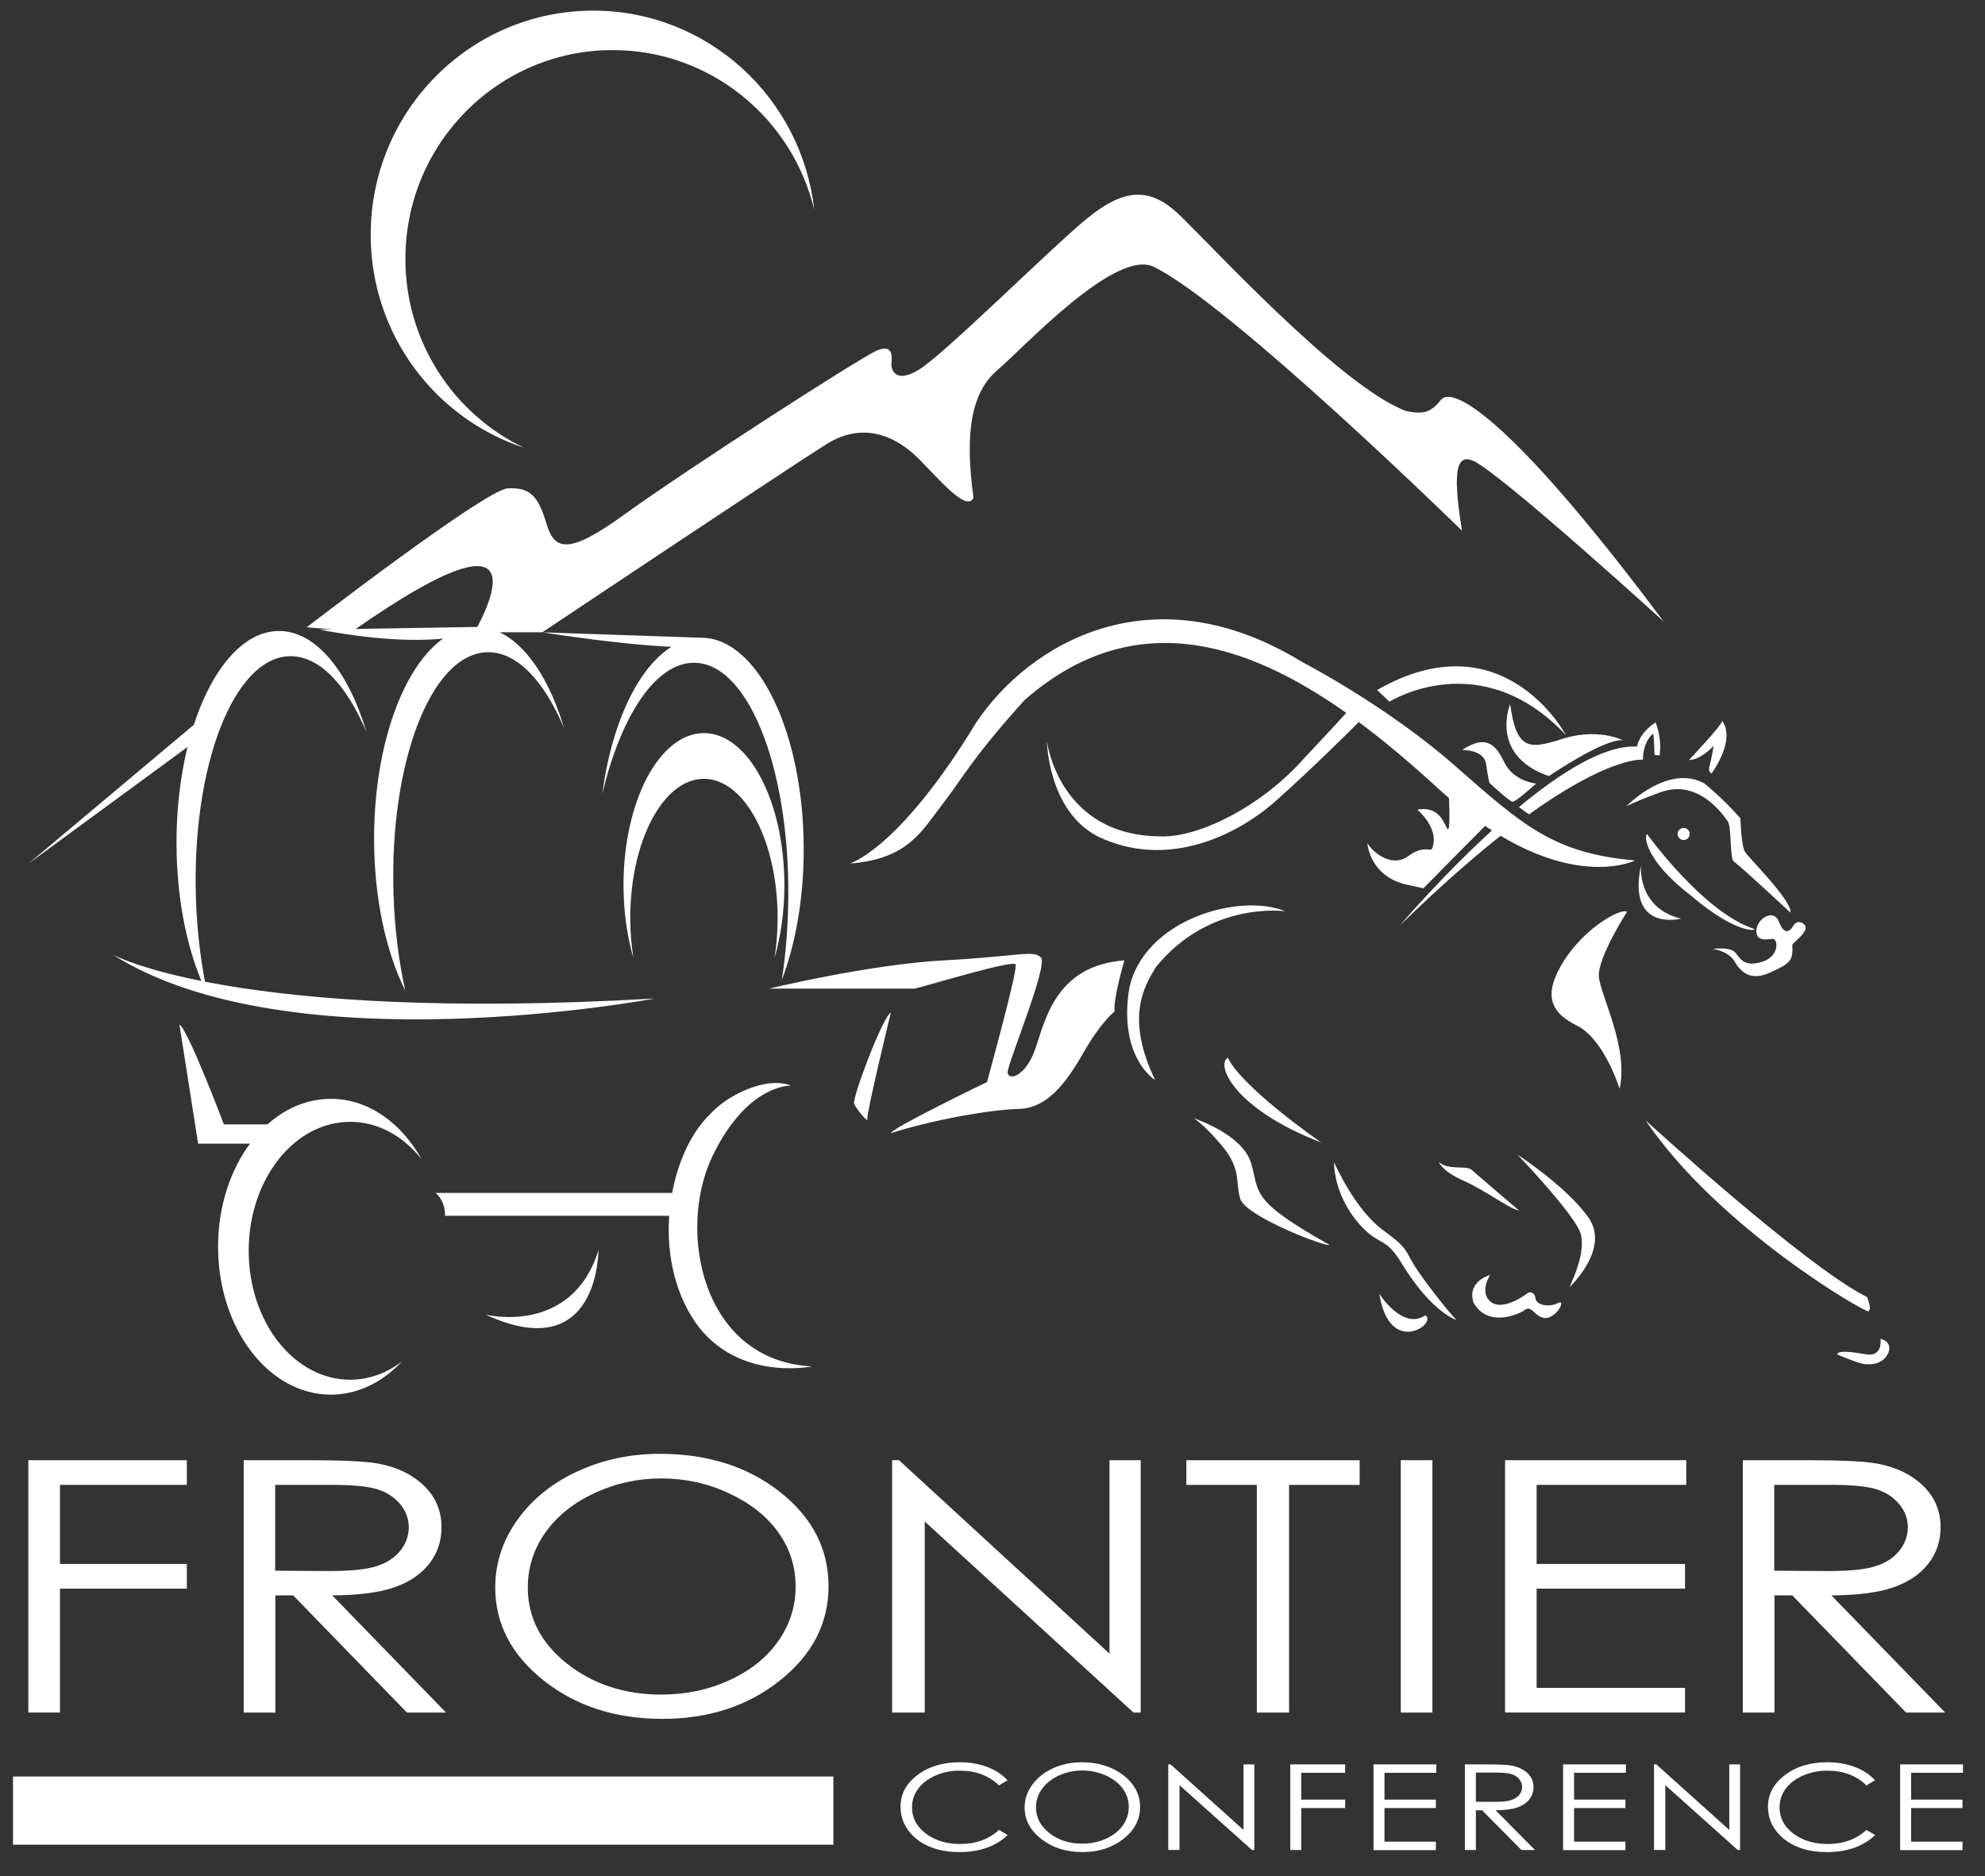 <svg width="73" height="69" viewBox="0 0 73 69" fill="none" xmlns="http://www.w3.org/2000/svg">
<rect x="0" y="0" width="73" height="69" fill="#333333" stroke="none"/>
<g clip-path="url(#clip0_17317_4001)">
<path d="M1.042 53.706H6.871V54.613H2.206V57.523H6.871V58.431H2.206V62.986H1.042V53.706ZM8.959 53.706H11.277C12.568 53.706 13.443 53.746 13.904 53.831C14.595 53.957 15.157 54.228 15.589 54.642C16.021 55.057 16.237 55.568 16.237 56.175C16.237 56.679 16.087 57.126 15.79 57.508C15.494 57.891 15.068 58.183 14.512 58.378C13.959 58.574 13.193 58.673 12.219 58.679L16.404 62.989H14.967L10.782 58.679H10.126V62.989H8.962V53.706H8.959ZM10.12 54.616V57.771L12.124 57.783C12.902 57.783 13.475 57.724 13.847 57.605C14.218 57.488 14.509 57.298 14.719 57.038C14.927 56.779 15.033 56.49 15.033 56.172C15.033 55.859 14.927 55.576 14.716 55.322C14.506 55.069 14.227 54.885 13.884 54.777C13.541 54.669 12.971 54.613 12.173 54.613H10.12V54.616ZM24.266 53.472C26.029 53.472 27.503 53.942 28.69 54.879C29.877 55.819 30.47 56.971 30.47 58.343C30.47 59.703 29.877 60.856 28.693 61.801C27.509 62.747 26.063 63.22 24.361 63.22C22.636 63.22 21.179 62.75 19.992 61.807C18.806 60.865 18.213 59.724 18.213 58.387C18.213 57.494 18.483 56.668 19.025 55.906C19.566 55.144 20.303 54.549 21.237 54.117C22.167 53.688 23.178 53.472 24.266 53.472ZM24.315 54.377C23.454 54.377 22.639 54.555 21.867 54.914C21.095 55.273 20.494 55.754 20.061 56.361C19.63 56.968 19.411 57.643 19.411 58.39C19.411 59.493 19.889 60.424 20.848 61.186C21.807 61.944 22.962 62.327 24.312 62.327C25.214 62.327 26.052 62.152 26.818 61.801C27.587 61.451 28.186 60.975 28.615 60.368C29.044 59.761 29.26 59.087 29.26 58.349C29.26 57.614 29.044 56.945 28.615 56.35C28.186 55.754 27.578 55.279 26.798 54.92C26.023 54.555 25.194 54.377 24.315 54.377ZM32.808 62.989V53.706H33.062L40.803 60.821V53.706H41.95V62.989H41.687L34.009 55.962V62.989H32.808ZM43.629 54.616V53.709H50.002V54.616H47.407V62.989H46.221V54.616H43.629ZM51.514 53.706H52.678V62.989H51.514V53.706ZM55.347 53.706H62.014V54.613H56.511V57.523H61.968V58.431H56.511V62.079H61.968V62.986H55.35V53.706H55.347ZM64.088 53.706H66.406C67.697 53.706 68.572 53.746 69.033 53.831C69.724 53.957 70.286 54.228 70.718 54.642C71.15 55.057 71.366 55.568 71.366 56.175C71.366 56.679 71.216 57.126 70.919 57.508C70.623 57.891 70.197 58.183 69.644 58.378C69.091 58.574 68.325 58.673 67.351 58.679L71.536 62.989H70.099L65.914 58.679H65.257V62.989H64.094V53.706H64.088ZM65.249 54.616V57.771L67.253 57.783C68.031 57.783 68.604 57.724 68.975 57.605C69.347 57.488 69.638 57.298 69.848 57.038C70.055 56.779 70.162 56.49 70.162 56.172C70.162 55.859 70.055 55.576 69.845 55.322C69.635 55.069 69.356 54.885 69.013 54.777C68.67 54.669 68.1 54.613 67.302 54.613H65.249V54.616Z" fill="white"/>
<path d="M51.099 25.808L50.644 25.379C55.292 22.709 57.582 27.028 57.582 27.028C54.44 23.698 51.099 25.808 51.099 25.808ZM53.49 28.149C50.972 25.939 47.879 24.343 47.879 24.343C42.384 20.984 37.866 23.651 35.904 26.57C33.232 30.974 31.472 31.683 31.262 31.759C33.404 31.604 33.929 30.521 34.643 29.602C35.366 28.68 35.691 27.953 37.684 25.744C41.644 22.28 45.794 23.59 49.509 26.22C49.265 26.491 48.764 27.037 47.96 27.889C46.388 29.669 44.063 30.825 42.658 30.761C38.928 30.729 38.502 27.264 38.502 27.264C38.502 27.264 38.534 29.803 40.365 30.761C42.949 32.01 45.538 30.694 46.94 29.439C48.162 28.353 49.561 26.967 49.97 26.558C50.972 27.299 51.94 28.131 52.865 28.978C57.317 33.066 60.131 31.648 60.131 31.648C57.124 31.382 56.012 30.364 53.49 28.149Z" fill="white"/>
<path d="M14.909 9.523C14.909 12.59 16.695 15.237 19.273 16.469C15.998 15.392 13.633 12.293 13.633 8.633C13.633 4.08 17.297 0.391 21.816 0.391C26.023 0.391 29.488 3.593 29.943 7.711C29.134 4.343 26.124 1.842 22.533 1.842C18.322 1.842 14.909 5.28 14.909 9.523ZM12.977 23.205C20.684 17.814 17.444 23.254 17.444 23.254H19.947C19.947 23.254 28.978 17.222 30.401 16.332C31.824 15.442 33.05 16.133 33.788 16.875C34.525 17.616 35.556 18.853 35.801 18.308C35.458 15.836 35.752 14.4 36.685 13.609C37.618 12.818 41.054 9.085 42.454 9.826C45.299 11.236 53.766 19.519 53.766 19.519C53.375 17.12 53.619 16.676 54.233 16.971C55.509 17.689 61.179 22.855 61.179 22.855C55.339 15.042 53.375 14.248 53.006 14.694C52.637 15.141 52.392 15.264 51.704 15.115C49.299 14.225 44.438 8.907 43.335 7.868C42.232 6.829 41.273 6.978 39.971 8.04C38.669 9.103 34.695 13.06 33.785 13.603C32.878 14.149 32.78 13.53 32.78 13.405C32.78 13.279 32.927 12.614 32.264 12.885C31.608 13.165 25.102 17.371 22.991 18.903C20.88 20.435 20.39 20.239 20.093 19.25C19.8 18.261 19.503 17.913 18.671 17.963C17.838 18.013 11.278 23.073 11.278 23.073M7.205 33.037C7.05 28.189 8.585 24.206 10.635 24.136C11.727 24.098 12.744 25.18 13.478 26.931C12.816 24.699 11.623 23.208 10.261 23.208C8.179 23.208 6.491 26.692 6.491 30.994C6.491 33.189 6.932 35.167 7.637 36.583C7.398 35.503 7.246 34.304 7.205 33.037ZM14.472 32.891C14.316 28.044 15.851 24.06 17.902 23.99C18.993 23.952 20.01 25.035 20.744 26.783C20.082 24.55 18.89 23.059 17.527 23.059C15.445 23.059 13.757 26.546 13.757 30.845C13.757 33.04 14.198 35.019 14.904 36.434C14.665 35.354 14.512 34.155 14.472 32.891ZM25.577 24.378C27.604 24.451 29.131 28.531 28.981 33.486C28.955 34.377 28.875 35.234 28.753 36.043C29.255 34.721 29.557 33.054 29.557 31.242C29.557 26.94 27.869 23.456 25.787 23.456C24.048 23.456 22.582 25.893 22.15 29.202C22.838 26.292 24.143 24.325 25.577 24.378ZM23.178 33.764C23.178 30.936 24.39 28.645 25.888 28.645C27.386 28.645 28.598 30.936 28.598 33.764C28.598 34.277 28.558 34.77 28.483 35.237C28.713 34.441 28.846 33.524 28.846 32.553C28.846 29.465 27.521 26.964 25.888 26.964C24.255 26.964 22.93 29.465 22.93 32.553C22.93 33.524 23.063 34.441 23.293 35.234C23.221 34.77 23.178 34.277 23.178 33.764ZM7.234 26.57L1.051 31.762L7.188 27.261M17.524 23.059L11.75 23.155C11.75 23.155 14.546 23.747 16.56 23.453M25.787 23.456L19.949 23.257C19.949 23.257 23.336 23.8 25.203 23.8M56.96 28.545C56.96 28.545 58.988 27.162 59.676 27.226C59.676 27.226 58.703 26.716 57.28 27.235C56.249 27.533 55.759 27.582 55.538 25.898C55.535 25.901 54.751 27.781 56.96 28.545ZM56.494 28.82C56.494 28.82 55.658 28.747 55.316 28.029C54.973 27.311 54.604 27.04 53.769 27.585C53.769 27.585 54.578 27.562 54.653 28.105C54.728 28.648 54.777 28.796 54.777 28.796C54.777 28.796 55.514 29.488 55.635 29.488C55.756 29.485 56.494 28.82 56.494 28.82ZM53.277 29.114C53.277 29.114 53.352 30.474 53.254 30.498C53.156 30.521 53.058 29.608 52.125 29.78C52.125 29.78 52.96 30.472 52.666 31.213C52.591 31.335 52.346 31.064 51.759 31.511C51.218 31.881 50.555 31.435 50.287 31.015C50.287 31.015 50.362 32.325 51.909 32.573L52.349 32.672C52.349 32.672 54.607 30.372 54.878 30.124M51.485 34.035C51.485 34.035 53.184 32.03 55.215 30.232L55.589 30.425C54.458 31.295 53.098 32.462 51.485 34.035ZM60.886 26.57C60.886 26.57 61.13 27.139 61.032 27.781L60.848 27.769C60.848 27.769 60.825 27.051 60.799 27.002C60.776 26.952 60.419 27.311 60.419 27.941C60.419 27.941 59.224 27.804 56.237 29.949C56.165 29.914 56.027 29.812 55.86 29.684C57.384 28.42 59.008 27.39 60.2 27.46C60.2 27.46 60.272 26.964 60.886 26.57ZM60.347 31.834C59.832 34.306 61.819 33.787 61.819 33.787C60.2 33.393 60.347 31.834 60.347 31.834ZM62.112 27.953C62.553 27.953 63.02 27.433 63.02 27.433C63.02 27.433 62.945 27.903 62.873 28.151C62.798 28.399 62.945 28.449 62.945 28.449C63.878 27.089 63.337 26.52 63.337 26.52C63.267 26.742 62.112 27.953 62.112 27.953ZM59.806 29.66C59.806 29.66 60.05 29.512 61.059 29.141C62.481 28.621 63.391 30.008 63.538 30.203C63.685 30.402 63.61 31.563 63.76 31.686C63.956 31.808 65.845 33.565 65.845 33.565C65.92 33.145 64.324 31.563 64.177 31.338C64.031 31.117 64.005 30.101 64.005 30.101C64.005 30.101 63.489 29.482 62.68 28.814C61.329 28.076 59.806 29.66 59.806 29.66ZM60.569 30.673C60.471 30.746 60.471 31.613 62.164 32.923C63.933 34.432 64.667 34.21 64.497 34.161C62.628 33.542 60.569 30.673 60.569 30.673ZM66.188 33.913C66.188 33.913 66.041 33.886 65.943 34.061C65.845 34.233 65.623 34.432 65.427 33.913C65.232 33.393 64.618 33.79 64.592 34.21C64.569 34.63 64.961 34.557 65.18 34.531C65.401 34.505 65.451 35.173 64.811 35.372C64.172 35.57 64.025 35.299 63.829 35.051C63.633 34.803 62.994 34.902 62.994 34.902C62.994 34.902 63.558 34.975 63.78 35.348C64.002 35.719 64.344 36.116 65.105 35.769C65.865 35.421 65.94 35.325 65.914 34.756C65.917 34.654 66.801 34.111 66.188 33.913ZM62.139 30.673C62.139 30.55 62.041 30.451 61.917 30.451C61.796 30.451 61.695 30.55 61.695 30.673C61.695 30.796 61.793 30.895 61.917 30.895C62.038 30.895 62.139 30.796 62.139 30.673ZM59.832 33.542C59.659 33.37 58.311 34.085 57.525 35.322C56.739 36.559 56.986 37.225 57.991 37.721C58.996 38.214 59.561 40.044 59.561 40.044C59.904 38.512 58.849 36.606 58.8 35.914C58.752 35.223 59.832 33.542 59.832 33.542ZM60.517 41.206C63.193 45.163 68.616 48.303 68.713 48.227C68.811 48.154 68.763 47.979 68.665 47.708C66.384 46.573 60.517 41.206 60.517 41.206ZM69.157 49.243C69.157 49.243 69.255 49.911 68.641 49.812C68.028 49.713 67.611 49.663 67.561 49.812C67.561 49.812 67.881 49.961 68.322 50.11C68.763 50.259 69.157 50.16 69.353 49.911C69.549 49.663 69.549 49.342 69.157 49.243ZM57.721 47.34C57.721 47.34 59.241 45.931 58.409 44.769C57.574 43.608 55.808 42.469 55.808 42.469C55.808 42.469 57.991 44.746 58.141 45.411C58.285 46.08 57.916 46.894 57.721 47.34ZM54.8 46.894C54.8 46.894 53.942 47.116 54.187 47.907C54.702 48.82 55.805 48.376 56.076 48.178C56.347 47.979 56.468 48.499 56.862 48.476C57.254 48.452 57.623 47.758 57.28 47.933C56.934 48.105 56.494 47.982 56.471 47.761C56.448 47.539 56.275 47.489 56.177 47.562C56.079 47.638 55.27 48.23 54.826 47.883C54.383 47.536 54.8 46.894 54.8 46.894ZM49.057 42.741C49.106 44.223 50.112 45.262 50.578 45.537C51.045 45.808 51.12 45.834 51.462 46.328C52.64 48.306 53.573 48.551 53.573 48.551C53.426 48.452 52.346 47.092 52.001 46.523C51.658 45.954 51.756 45.904 50.921 45.286C49.841 44.544 49.057 42.741 49.057 42.741ZM50.725 47.585C51.094 49.935 52.885 48.674 52.419 48.376C51.583 48.945 50.725 47.585 50.725 47.585ZM48.591 42.023C48.591 42.023 45.694 40.021 45.155 38.906C44.712 39.131 45.325 40.762 48.591 42.023ZM43.902 41.133C43.902 41.133 44.294 41.355 44.982 42.195C45.671 43.036 45.423 43.555 45.622 44.124C45.915 44.792 48.862 45.904 48.885 45.782C45.938 44.124 46.333 43.879 46.013 42.79C45.694 41.702 43.902 41.133 43.902 41.133ZM47.266 33.516C45.599 32.824 42.039 33.813 41.523 36.384C41.132 38.906 42.48 39.723 42.48 39.723C41.4 37.473 42.039 36.312 42.529 35.544C44.516 33.122 47.266 33.516 47.266 33.516ZM41.351 35.322C38.773 35.521 38.43 37.596 38.062 38.611C37.693 39.624 37.08 39.749 37.056 39.452C37.033 39.154 38.554 35.521 38.283 35.223C38.013 34.925 37.497 35.173 34.724 35.322C31.95 35.471 28.293 36.361 28.293 36.361H33.644C34.332 36.189 37.252 35.299 37.35 35.471C37.448 35.643 36.296 39.799 36.296 39.799C36.296 39.799 32.763 41.506 32.763 41.678C34.309 41.185 36.42 40.812 37.451 40.788C38.482 40.765 39.168 39.898 39.833 38.737C40.495 37.575 40.988 37.205 40.988 37.205C40.933 36.732 41.351 35.322 41.351 35.322ZM32.76 37.251C32.466 37.374 31.337 40.392 31.409 40.59C31.484 40.788 31.947 41.331 31.898 41.159C31.852 40.984 32.76 37.251 32.76 37.251ZM29.079 39.922C28.123 39.574 26.697 40.319 26.11 40.984C24.638 42.394 23.924 45.931 25.421 48.403C26.919 50.874 29.862 50.256 29.862 50.256C25.813 50.057 24.88 45.262 26.205 42.516C27.532 39.773 29.163 39.951 29.079 39.922ZM16.021 43.876C16.413 44.223 16.364 44.717 16.364 44.717H25.053V43.876H16.021ZM17.861 48.353C22.035 50.282 22.009 45.98 22.009 45.98C21.029 49.144 17.861 48.353 17.861 48.353ZM12.879 50.746C10.817 50.746 9.146 48.624 9.146 46.004C9.146 43.383 10.817 41.261 12.879 41.261C13.904 41.261 14.832 41.786 15.505 42.636C14.751 41.29 13.539 40.415 12.168 40.415C9.878 40.415 8.02 42.849 8.02 45.855C8.02 48.861 9.878 51.295 12.168 51.295C13.155 51.295 14.066 50.84 14.777 50.081C14.221 50.501 13.573 50.746 12.879 50.746ZM6.598 37.68L7.286 42.064H9.642L10.345 41.355H8.233C8.233 41.355 6.923 37.879 6.598 37.68ZM4.144 35.109C10.69 39.262 24.073 36.726 24.073 36.726C8.66 37.613 4.144 35.109 4.144 35.109ZM55.863 44.521C55.863 44.521 54.293 43.184 54.112 43.021C53.931 42.858 53.262 43.053 52.917 42.741C52.917 42.741 53.015 43.071 53.833 43.432C54.653 43.794 55.486 44.454 55.863 44.521Z" fill="white"/>
<path d="M37.051 65.478L36.734 65.668C36.558 65.49 36.348 65.356 36.103 65.262C35.858 65.169 35.588 65.125 35.294 65.125C34.971 65.125 34.675 65.187 34.401 65.306C34.128 65.426 33.914 65.589 33.765 65.791C33.615 65.995 33.54 66.223 33.54 66.477C33.54 66.859 33.71 67.18 34.047 67.437C34.384 67.694 34.81 67.822 35.323 67.822C35.887 67.822 36.36 67.65 36.74 67.305L37.056 67.492C36.855 67.691 36.604 67.845 36.305 67.956C36.005 68.064 35.668 68.12 35.297 68.12C34.591 68.12 34.035 67.936 33.629 67.571C33.287 67.262 33.117 66.888 33.117 66.45C33.117 65.989 33.324 65.601 33.736 65.289C34.151 64.974 34.669 64.816 35.291 64.816C35.668 64.816 36.008 64.874 36.311 64.991C36.61 65.105 36.858 65.268 37.051 65.478ZM39.778 64.816C40.389 64.816 40.898 64.974 41.31 65.292C41.722 65.61 41.927 66.001 41.927 66.465C41.927 66.926 41.722 67.317 41.31 67.638C40.901 67.959 40.4 68.12 39.81 68.12C39.211 68.12 38.707 67.959 38.298 67.641C37.889 67.323 37.681 66.935 37.681 66.482C37.681 66.179 37.774 65.899 37.964 65.642C38.151 65.385 38.407 65.181 38.73 65.035C39.052 64.889 39.404 64.816 39.778 64.816ZM39.798 65.119C39.499 65.119 39.217 65.181 38.949 65.3C38.681 65.423 38.474 65.586 38.324 65.791C38.174 65.995 38.099 66.225 38.099 66.477C38.099 66.85 38.266 67.165 38.597 67.425C38.928 67.682 39.329 67.81 39.798 67.81C40.112 67.81 40.4 67.752 40.665 67.632C40.93 67.513 41.14 67.352 41.287 67.145C41.437 66.941 41.512 66.71 41.512 66.459C41.512 66.208 41.437 65.983 41.287 65.782C41.138 65.581 40.927 65.417 40.657 65.297C40.389 65.181 40.101 65.119 39.798 65.119ZM42.963 68.041V64.895H43.05L45.731 67.305V64.895H46.129V68.041H46.039L43.378 65.659V68.041H42.963ZM47.45 64.895H49.469V65.204H47.854V66.191H49.469V66.5H47.854V68.044H47.45V64.895ZM50.512 64.895H52.822V65.204H50.915V66.191H52.804V66.5H50.915V67.737H52.804V68.047H50.512V64.895ZM53.873 64.895H54.676C55.123 64.895 55.428 64.909 55.587 64.939C55.825 64.982 56.021 65.073 56.171 65.213C56.321 65.353 56.396 65.525 56.396 65.732C56.396 65.904 56.344 66.053 56.24 66.185C56.136 66.316 55.99 66.412 55.797 66.479C55.604 66.547 55.339 66.579 55.002 66.582L56.45 68.044H55.952L54.504 66.582H54.276V68.044H53.873V64.895ZM54.276 65.201V66.269L54.97 66.272C55.238 66.272 55.437 66.252 55.566 66.211C55.696 66.17 55.797 66.106 55.869 66.018C55.941 65.931 55.978 65.832 55.978 65.724C55.978 65.618 55.941 65.522 55.869 65.435C55.797 65.347 55.699 65.286 55.581 65.251C55.463 65.213 55.264 65.195 54.987 65.195H54.276V65.201ZM57.484 64.895H59.794V65.204H57.888V66.191H59.777V66.5H57.888V67.737H59.777V68.047H57.484V64.895ZM60.828 68.041V64.895H60.914L63.596 67.305V64.895H63.993V68.041H63.904L61.243 65.659V68.041H60.828ZM68.955 65.478L68.639 65.668C68.463 65.49 68.253 65.356 68.008 65.262C67.763 65.169 67.492 65.125 67.199 65.125C66.876 65.125 66.579 65.187 66.306 65.306C66.032 65.426 65.819 65.589 65.669 65.791C65.52 65.995 65.445 66.223 65.445 66.477C65.445 66.859 65.612 67.18 65.949 67.437C66.286 67.694 66.712 67.822 67.225 67.822C67.789 67.822 68.261 67.65 68.641 67.305L68.958 67.492C68.757 67.691 68.506 67.845 68.207 67.956C67.907 68.064 67.57 68.12 67.199 68.12C66.493 68.12 65.937 67.936 65.531 67.571C65.188 67.262 65.019 66.888 65.019 66.45C65.019 65.989 65.226 65.601 65.641 65.289C66.055 64.974 66.571 64.816 67.196 64.816C67.573 64.816 67.913 64.874 68.215 64.991C68.515 65.105 68.763 65.268 68.955 65.478ZM69.88 64.895H72.19V65.204H70.283V66.191H72.172V66.5H70.283V67.737H72.172V68.047H69.88V64.895Z" fill="white"/>
<path d="M30.648 65.341H0.478V67.848H30.648V65.341Z" fill="white"/>
</g>
<defs>
<clipPath id="clip0_17317_4001">
<rect width="72" height="68" fill="white" transform="translate(0.333 0.254)"/>
</clipPath>
</defs>
</svg>

